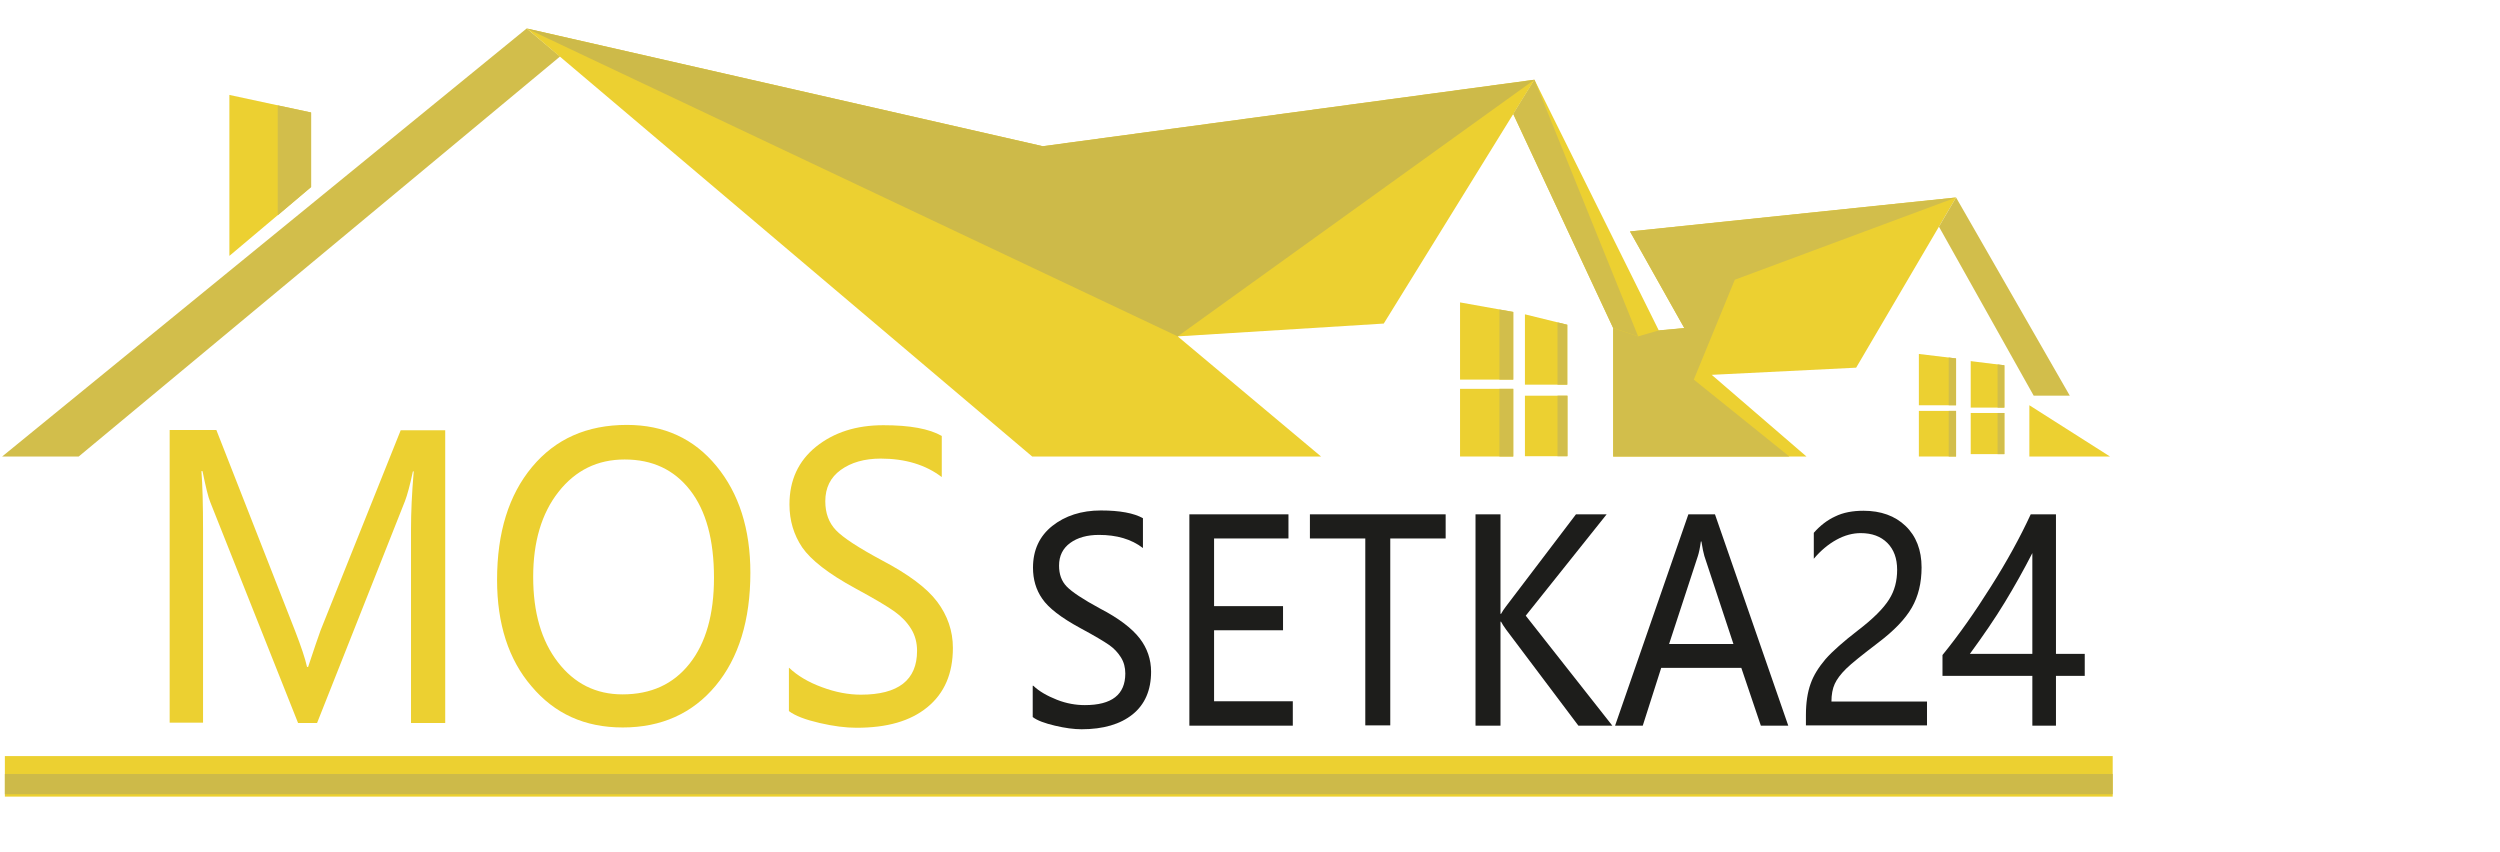 <?xml version="1.0" encoding="utf-8"?>
<!-- Generator: Adobe Illustrator 25.4.1, SVG Export Plug-In . SVG Version: 6.00 Build 0)  -->
<svg version="1.1" id="Слой_1" xmlns="http://www.w3.org/2000/svg" xmlns:xlink="http://www.w3.org/1999/xlink" x="0px" y="0px"
	 width="874px" height="298px" viewBox="0 0 874 298" enable-background="new 0 0 874 298" xml:space="preserve">
<path fill="none" d="M-1.781-8.6"/>
<path fill="none" d="M-1.781-8.6"/>
<path fill="none" d="M-3.3-4.328"/>
<path fill="none" d="M-3.3-4.328"/>
<g>
	<path fill="#ECD031" d="M143.689,252.758v-67.841c0-5.627,0.285-12.297,0.949-20.113h-0.285c-1.044,4.898-1.993,8.337-2.752,10.317
		l-30.752,77.636h-6.644l-30.657-77.115c-0.759-1.772-1.614-5.419-2.752-10.942h-0.38c0.38,4.794,0.569,11.672,0.569,20.738v67.215
		H59.312V150.32h16.325l27.525,70.238c2.088,5.419,3.512,9.587,4.176,12.609h0.38c2.088-6.253,3.512-10.525,4.366-12.818
		l27.999-69.925h15.566v102.334H143.689z"/>
	<path fill="#ECD031" d="M173.776,202.738c0-16.569,4.081-29.7,12.244-39.496c8.162-9.796,19.172-14.694,33.125-14.694
		c13.003,0,23.443,4.794,31.321,14.381c7.878,9.587,11.864,21.988,11.864,37.307c0,16.569-4.081,29.804-12.149,39.496
		c-8.068,9.692-18.983,14.589-32.46,14.589c-13.288,0-23.823-4.794-31.891-14.381C177.763,230.562,173.776,218.056,173.776,202.738z
		 M186.4,201.695c0,12.401,2.847,22.301,8.637,29.804c5.79,7.503,13.288,11.255,22.589,11.255c9.966,0,17.749-3.543,23.443-10.734
		c5.695-7.191,8.542-17.195,8.542-30.012c0-13.235-2.752-23.447-8.352-30.638c-5.6-7.19-13.193-10.734-22.874-10.734
		c-9.491,0-17.179,3.752-23.159,11.359C189.342,179.499,186.4,189.399,186.4,201.695z"/>
	<path fill="#ECD031" d="M275.902,233.48c2.847,2.709,6.644,5.002,11.484,6.774c4.746,1.772,9.301,2.605,13.572,2.605
		c13.098,0,19.647-5.106,19.647-15.319c0-2.814-0.664-5.419-2.088-7.712s-3.322-4.273-5.79-6.044s-7.024-4.481-13.762-8.128
		c-9.396-5.106-15.471-9.9-18.508-14.277c-2.942-4.377-4.461-9.379-4.461-15.006c0-8.545,3.132-15.215,9.301-20.217
		c6.264-5.002,14.047-7.503,23.538-7.503c9.301,0,16.04,1.251,20.406,3.752v14.381c-5.6-4.273-12.718-6.461-21.355-6.461
		c-5.695,0-10.345,1.355-13.952,3.96c-3.607,2.605-5.41,6.253-5.41,10.942c0,4.168,1.234,7.503,3.702,10.108
		c2.468,2.605,7.878,6.148,16.23,10.629c9.112,4.794,15.566,9.587,19.172,14.381c3.607,4.794,5.505,10.213,5.505,16.153
		c0,8.962-2.942,15.84-8.922,20.738c-5.979,4.898-14.142,7.19-24.772,7.19c-3.702,0-7.973-0.521-12.908-1.667
		c-4.935-1.146-8.542-2.501-10.725-4.168v-15.11H275.902z"/>
	<path fill="#1D1D1B" d="M361.229,239.732c2.088,1.98,4.841,3.543,8.257,4.898c3.417,1.355,6.739,1.876,9.776,1.876
		c9.396,0,14.142-3.647,14.142-11.046c0-2.084-0.475-3.96-1.519-5.627c-1.044-1.667-2.373-3.126-4.176-4.377
		s-5.125-3.231-9.966-5.836c-6.739-3.647-11.2-7.086-13.383-10.317c-2.183-3.126-3.227-6.774-3.227-10.838
		c0-6.148,2.278-11.046,6.739-14.589c4.461-3.543,10.156-5.419,16.989-5.419c6.644,0,11.579,0.938,14.711,2.709v10.421
		c-4.081-3.126-9.207-4.585-15.376-4.585c-4.081,0-7.498,0.938-10.061,2.814c-2.563,1.876-3.891,4.481-3.891,7.92
		c0,3.022,0.854,5.419,2.658,7.295s5.695,4.481,11.674,7.712c6.644,3.439,11.2,6.982,13.857,10.421
		c2.658,3.439,3.986,7.399,3.986,11.672c0,6.461-2.183,11.463-6.454,14.902s-10.251,5.21-17.844,5.21
		c-2.658,0-5.79-0.417-9.301-1.251c-3.512-0.834-6.169-1.772-7.783-3.022v-10.942H361.229z"/>
	<path fill="#1D1D1B" d="M451.965,253.696h-36.162v-73.885h34.643v8.441H424.44v23.656h24.108v8.441H424.44v24.802h27.525V253.696z"
		/>
	<path fill="#1D1D1B" d="M505.496,188.252h-19.457v65.34h-8.732v-65.34h-19.362v-8.441h47.456v8.441H505.496z"/>
	<path fill="#1D1D1B" d="M563.677,253.696h-11.864l-25.247-33.556c-0.854-1.146-1.424-2.084-1.803-2.814h-0.19v36.369h-8.732
		v-73.885h8.732v34.806h0.19c0.475-0.834,1.044-1.772,1.803-2.709l24.393-32.097h10.725L533.4,215.243L563.677,253.696z"/>
	<path fill="#1D1D1B" d="M625.181,253.696h-9.586l-6.834-20.217h-27.999l-6.454,20.217h-9.681l25.626-73.885h9.301L625.181,253.696z
		 M606.008,225.143l-10.156-30.742c-0.285-0.938-0.664-2.709-1.044-5.106h-0.19c-0.285,2.188-0.664,3.96-1.044,5.106l-10.061,30.742
		H606.008z"/>
	<path fill="#1D1D1B" d="M663.241,199.194c0-3.96-1.139-7.086-3.417-9.379c-2.278-2.293-5.41-3.439-9.301-3.439
		c-2.752,0-5.6,0.729-8.447,2.293c-2.847,1.563-5.505,3.752-7.973,6.669v-9.066c2.183-2.501,4.746-4.481,7.498-5.732
		c2.752-1.355,6.074-1.98,9.871-1.98c6.074,0,11.01,1.772,14.711,5.315c3.702,3.543,5.6,8.441,5.6,14.485
		c0,5.419-1.139,10.108-3.417,14.068c-2.278,3.96-6.169,8.024-11.674,12.193c-5.6,4.273-9.396,7.295-11.295,9.17
		c-1.898,1.876-3.227,3.647-3.986,5.315c-0.759,1.667-1.139,3.752-1.139,6.148h33.409v8.337H631.35v-3.647
		c0-4.273,0.569-7.92,1.614-10.838c1.044-3.022,2.847-5.836,5.22-8.649c2.468-2.814,6.264-6.148,11.39-10.108
		c5.315-4.064,8.827-7.607,10.82-10.734C662.387,206.489,663.241,203.05,663.241,199.194z"/>
	<path fill="#1D1D1B" d="M718.765,179.811v48.77h10.061v7.712h-10.061v17.403h-8.257v-17.403h-31.416v-7.295
		c5.6-6.878,11.2-14.798,16.894-23.864c5.695-8.962,10.346-17.507,13.952-25.323H718.765z M688.677,228.582h21.83v-35.223
		c-3.037,5.94-6.264,11.672-9.681,17.299C697.409,216.285,693.328,222.225,688.677,228.582z"/>
</g>
<g>
	<polygon fill="#D2BE4B" points="184.122,9.949 0.751,159.595 27.516,159.595 195.796,19.745 	"/>
	<polygon fill="#ECD031" points="80.192,33.188 108.761,39.336 108.761,65.389 80.192,89.461 	"/>
	<polygon fill="#ECD031" points="184.122,9.949 360.849,159.595 461.836,159.595 411.722,117.598 483.761,113.117 536.437,27.873 
		364.551,51.112 	"/>
	<polygon fill="#ECD031" points="536.437,27.873 529.034,39.857 563.962,114.68 563.962,159.595 631.54,159.595 598.415,131.041 
		648.909,128.54 683.837,69.036 569.847,80.916 588.829,114.68 579.907,115.514 	"/>
	<polygon fill="#D2BE4B" points="683.837,69.036 677.857,79.249 710.982,138.336 723.605,138.336 	"/>
	<polygon fill="#ECD031" points="709.463,141.671 709.463,159.595 737.652,159.595 	"/>
	<polygon fill="#ECD031" points="670.834,123.746 670.834,141.671 683.837,141.671 683.837,125.31 	"/>
	<rect x="670.834" y="143.651" fill="#ECD031" width="13.003" height="15.944"/>
	<polygon fill="#ECD031" points="510.431,105.718 529.034,109.053 529.034,132.708 510.431,132.708 	"/>
	<polygon fill="#ECD031" points="533.115,109.886 547.922,113.534 547.922,134.48 533.115,134.48 	"/>
	<rect x="510.431" y="135.939" fill="#ECD031" width="18.603" height="23.656"/>
	<rect x="533.115" y="138.336" fill="#ECD031" width="14.806" height="21.155"/>
	<path fill="#D2BE4B" d="M411.722,117.598"/>
	<polyline fill="#D2BE4B" points="108.761,39.336 97.087,36.835 97.087,75.289 108.761,65.389 	"/>
	<polygon fill="#D2BE4B" points="683.837,125.31 681.274,124.997 681.274,141.671 683.837,141.671 	"/>
	<rect x="681.274" y="143.651" fill="#D2BE4B" width="2.563" height="15.944"/>
	<polygon fill="#ECD031" points="688.962,126.247 688.962,142.504 700.731,142.504 700.731,127.706 	"/>
	<rect x="688.962" y="144.38" fill="#ECD031" width="11.769" height="14.381"/>
	<polygon fill="#D2BE4B" points="700.731,127.706 698.358,127.394 698.358,142.504 700.731,142.504 	"/>
	<rect x="698.358" y="144.38" fill="#D2BE4B" width="2.373" height="14.381"/>
	<polygon fill="#D2BE4B" points="529.034,109.053 524.194,108.219 524.194,132.708 529.034,132.708 	"/>
	<rect x="524.194" y="135.939" fill="#D2BE4B" width="4.841" height="23.656"/>
	<polygon fill="#D2BE4B" points="547.922,113.534 544.505,112.7 544.505,134.48 547.922,134.48 	"/>
	<rect x="544.505" y="138.336" fill="#D2BE4B" width="3.512" height="21.155"/>
	<path fill="#C8B647" d="M354.68,48.924"/>
	<path fill="#C8B645" d="M354.68,48.924"/>
	<polygon fill="#CDBA49" points="411.722,117.598 536.437,27.873 364.551,51.112 184.122,9.949 	"/>
	<path fill="#CDBA49" d="M683.837,69.036"/>
	<polygon fill="#D2BE4B" points="529.034,39.857 536.437,27.873 572.694,117.598 563.962,114.68 	"/>
	<polygon fill="#D2BE4B" points="588.829,114.68 579.907,115.514 572.694,117.598 563.962,114.68 563.962,159.595 625.56,159.595 
		592.151,132.708 606.483,97.798 683.837,69.036 569.847,80.916 	"/>
</g>
<rect x="1.7" y="264.326" fill="#ECD031" width="736.902" height="14.173"/>
<rect x="1.7" y="270.578" fill="#CDBA49" width="736.902" height="7.086"/>
</svg>
